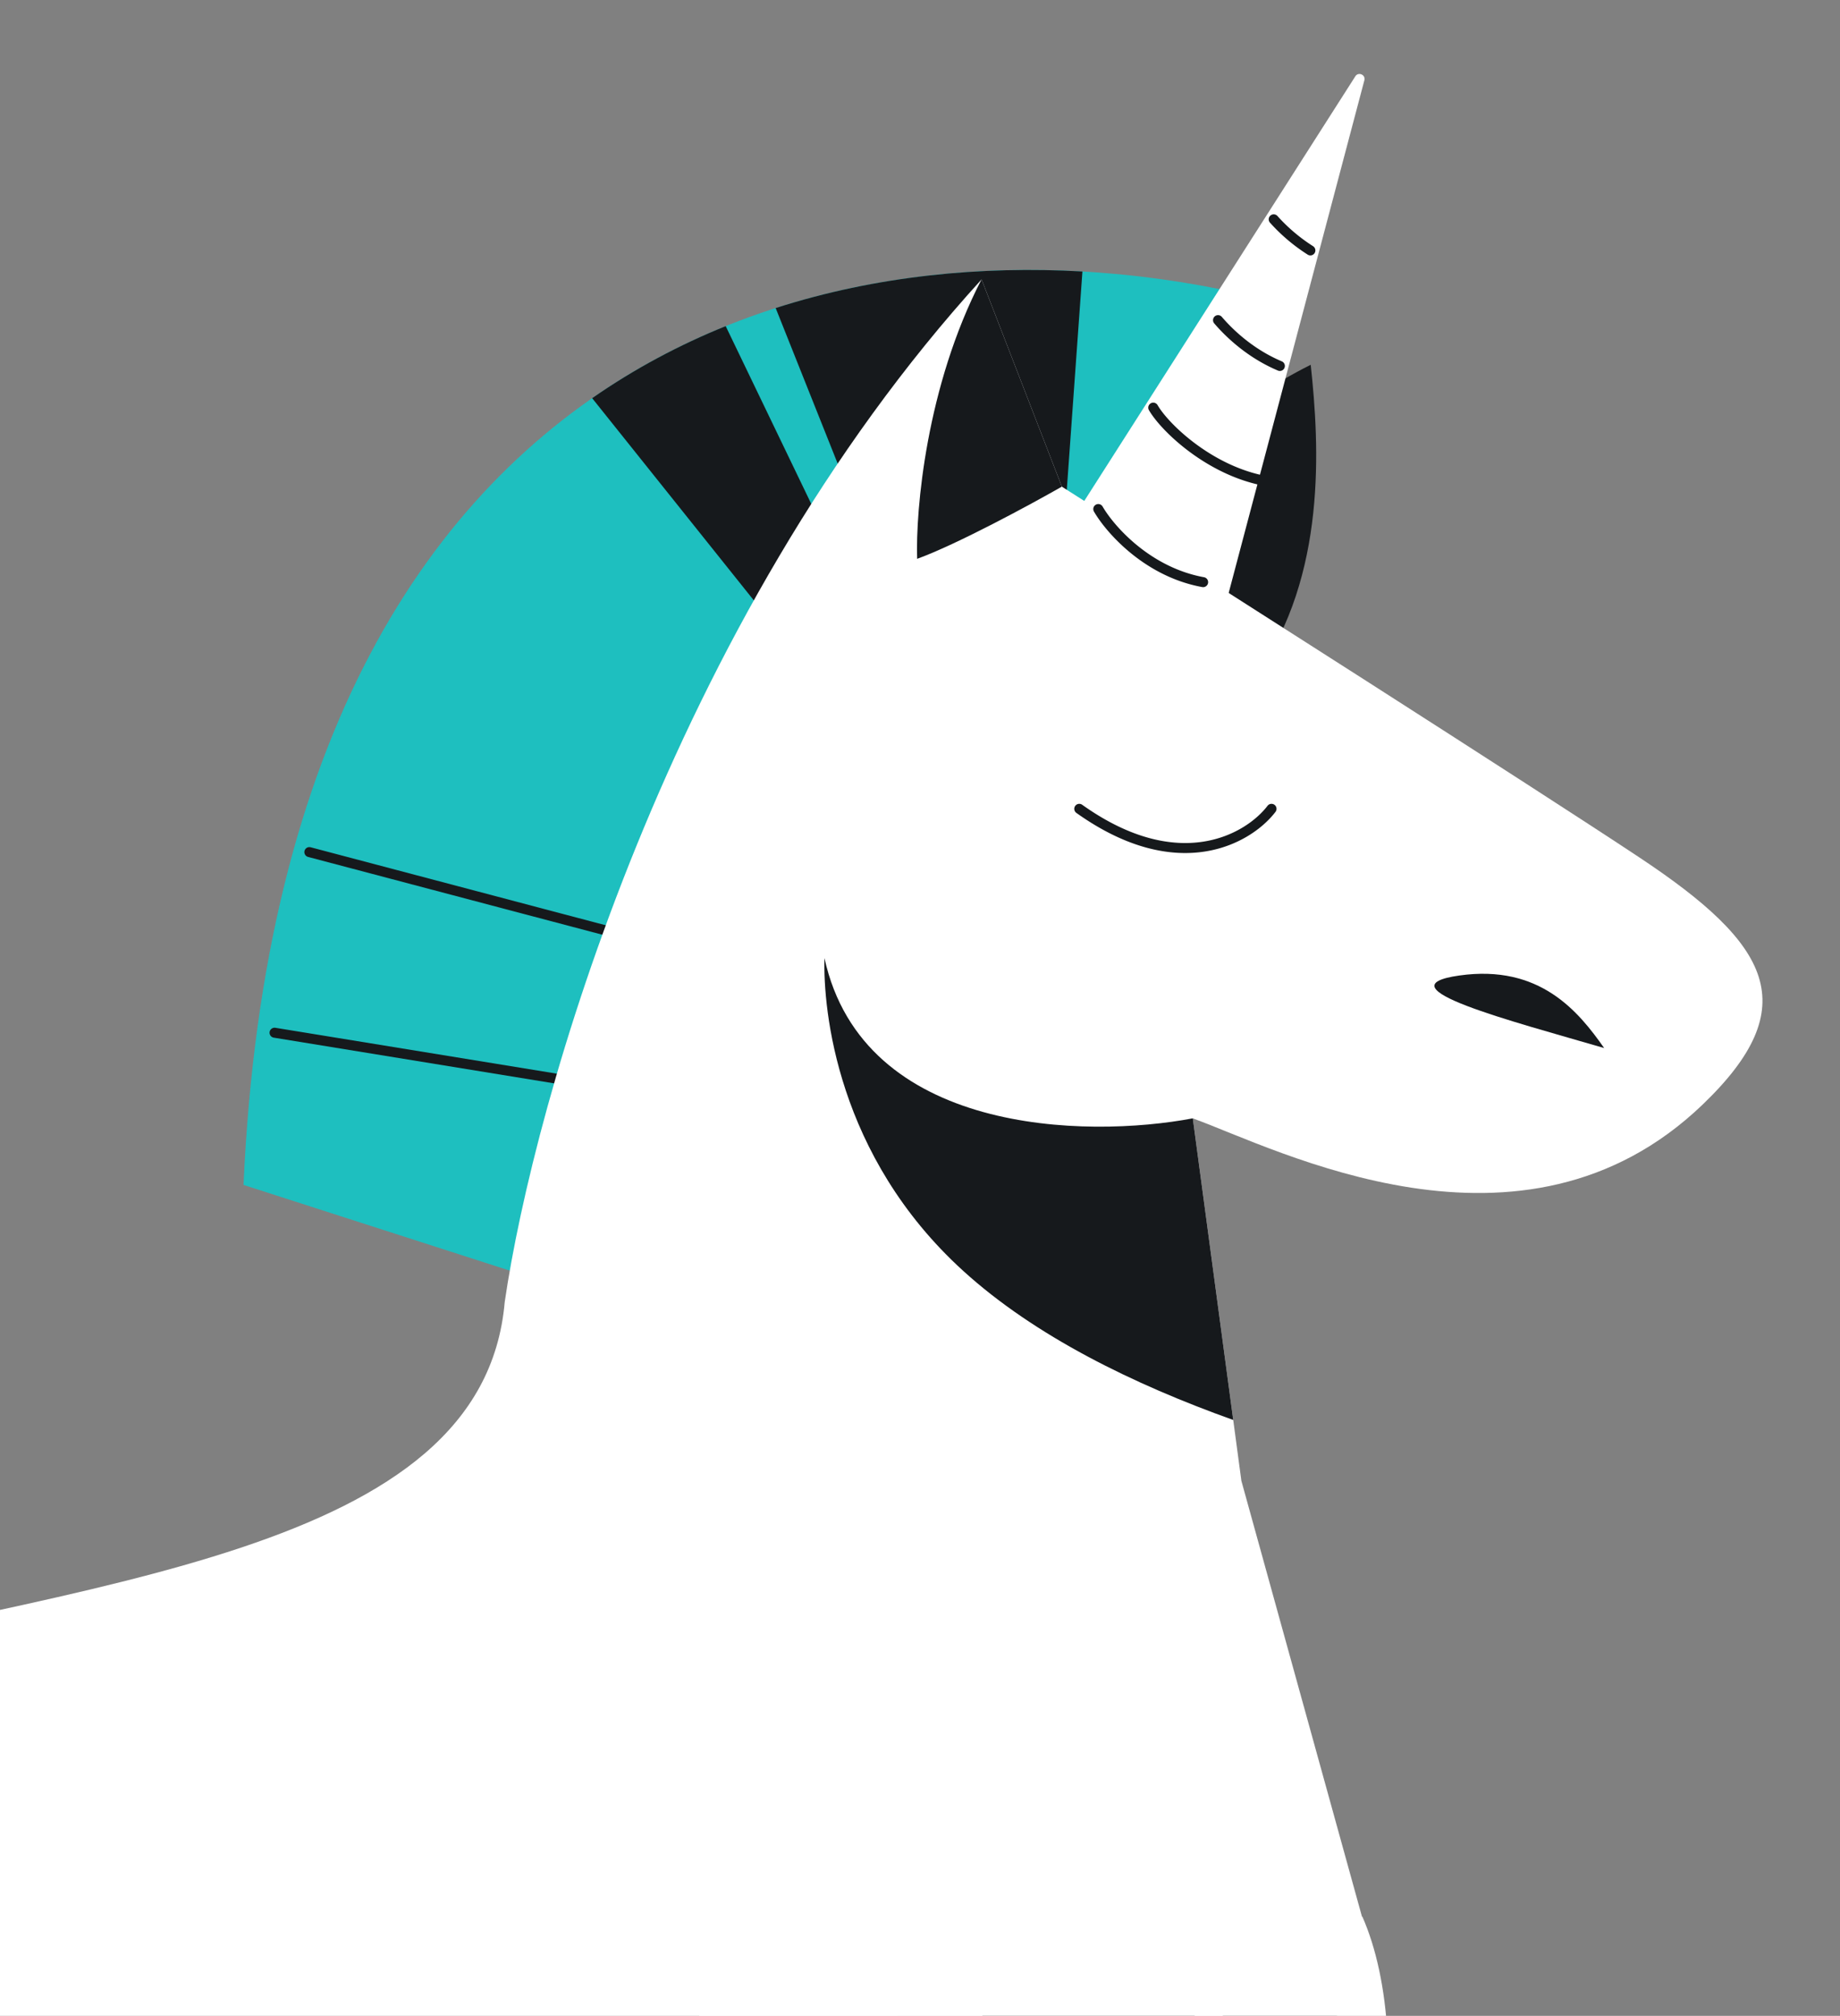 <svg xmlns="http://www.w3.org/2000/svg" width="368" height="403" fill="none"><rect width="100%" height="100%" fill="#808080" stroke="none"/><g clip-path="url(#a)"><path fill="#16191C" d="M265.42 497.39c-.54-64.273 13.066-126.894-16.818-101.614-109.448-25.933-66.426 57.469-64.099 65.302 2.326 7.833 32.357 27.022 35.74 62.683 3.767 39.726-.716 42.021 54.61 101.283 14.143 13.149 13.297 29.954 44.084 47.048 53.748 29.843 53.582-10.166 32.187-42.193-26.745-40.034-85.024-51.546-85.704-132.509ZM262.142 72.927c-14.473 7.216-36.612 23.65-46.604 36.722 6.063 16.755 21.702 45.276 35.759 25.322 14.057-19.955 12.6-45.838 10.845-62.044Z"/><path fill="#1EBFBF" d="M259.008 61.454 226.309 129.9l-92.135 134.49-85.47-27.503c7.953-178.82 132.358-197.7 210.304-175.433Z"/><path stroke="#16191C" stroke-linecap="round" stroke-linejoin="round" stroke-width="2" d="m172.983 157.838-13.924 24.024m-9.445 20.442-.289-8.846-87.454-23.108m77.956 70.096 3.96-19.504-88.876-14.483"/><path fill="#16191C" d="m210.801 133.588 5.685-79.312c-20.105-1.142-41.182.838-61.352 7.31l33.039 82.835 22.628-10.833ZM184.583 147.11 145.14 65.201c-9.231 3.73-18.197 8.485-26.708 14.403l59.002 73.768 7.149-6.262Z"/><path fill="#fff" d="M196.315 55.858c-62.48 68.552-89.613 164.847-95.369 204.426-4.397 50.566-83.068 55.544-159.238 74.523-60.935 15.183-86.138 86.052-76.7 113.105l207.822 50.14 200.614-111.096-25.167-90.907-9.718-72.467c16.743 6.035 65.894 31.839 101.949-2.739 20.502-19.662 13.665-31.985-12.644-49.432-21.047-13.958-85.762-55.227-115.489-74.117l-16.06-41.436Z"/><path fill="#fff" d="M305.59 165.005c-27.258-18.65-74.264-51.581-76.93-47.515-2.79 5.759 35.863 30.39 65.945 48.926 15.018 9.472 19.304 4.241 10.985-1.411Z" opacity=".4" style="mix-blend-mode:soft-light"/><path fill="#16191C" fill-rule="evenodd" d="m246.645 283.879-8.087-60.301.003.001-.004-.003c-21.318 4.037-65.897 3.28-73.668-32.041-.276 10.327 2.445 39.556 27.781 62.562 14.359 13.039 33.979 22.631 53.975 29.782Zm-50.336-228.02c-11.067 21.34-13.199 46.133-12.881 55.862 7.994-2.908 22.628-10.833 28.945-14.433l-16.059-41.434-.005.005Z" clip-rule="evenodd"/><path fill="#fff" d="M192.969 148.789c32.81-3.881 54.493 8.449 64.537 18.371 2.158 2.132.863 5.463-2.107 5.82-32.285 3.891-54.183-8.395-64.51-18.311-2.218-2.129-.931-5.524 2.08-5.88Z"/><path fill="#16191C" d="M320.832 209.524c-5.142-7.325-12.862-16.78-28.967-14.504-16.105 2.277 10.404 9.076 28.967 14.504Z"/><path fill="#fff" d="M240.949 490.405c37.313-26.663 42.669-82.044 31.507-107.272-50.113 31.172-160.358 89.585-190.75 92.227-37.991 3.302-213.746-47.777-217.427-43.354-3.682 4.422.522 45.593 27.878 66.961 27.357 21.369 154.424 5.455 182.211 4.61 27.787-.844 119.939 20.158 166.581-13.172Z"/><path fill="#fff" d="M187.647 517.772c15.185-28.553 23.409-107.265 17.965-107.875-86.939-69.612-66.408 37.797-67.912 45.733-1.503 7.936-1.707 37.197-12.873 71.057-11.258 34.136 7.806 51.159 40.851 91.792 8.804 10.826 6.765 57.088 37.178 64.633 51.836 41.95 59.752 52.944 55.164 15.435-5.736-46.886-87.342-148.869-70.373-180.775ZM271.063 15.259l-65.708 102.897a1 1 0 0 0 .37 1.419l33.675 18.078a1 1 0 0 0 1.44-.626l32.032-120.974c.292-1.104-1.195-1.756-1.809-.794Z"/><path stroke="#16191C" stroke-linecap="round" stroke-width="2" d="M219.656 101.768c2.331 4.024 9.787 12.58 20.969 14.614M230.653 81.496c2.33 4.023 11.322 12.637 22.504 14.67M243.606 64.003c2.696 3.145 6.9 6.852 12.365 9.158M262.076 50.062a35.287 35.287 0 0 1-7.334-6.214M254.303 161.699c-4.507 5.915-18.507 14.196-38.449 0"/></g><defs><clipPath id="a"><path fill="#fff" d="M0 0h368v403H0z"/></clipPath></defs></svg>